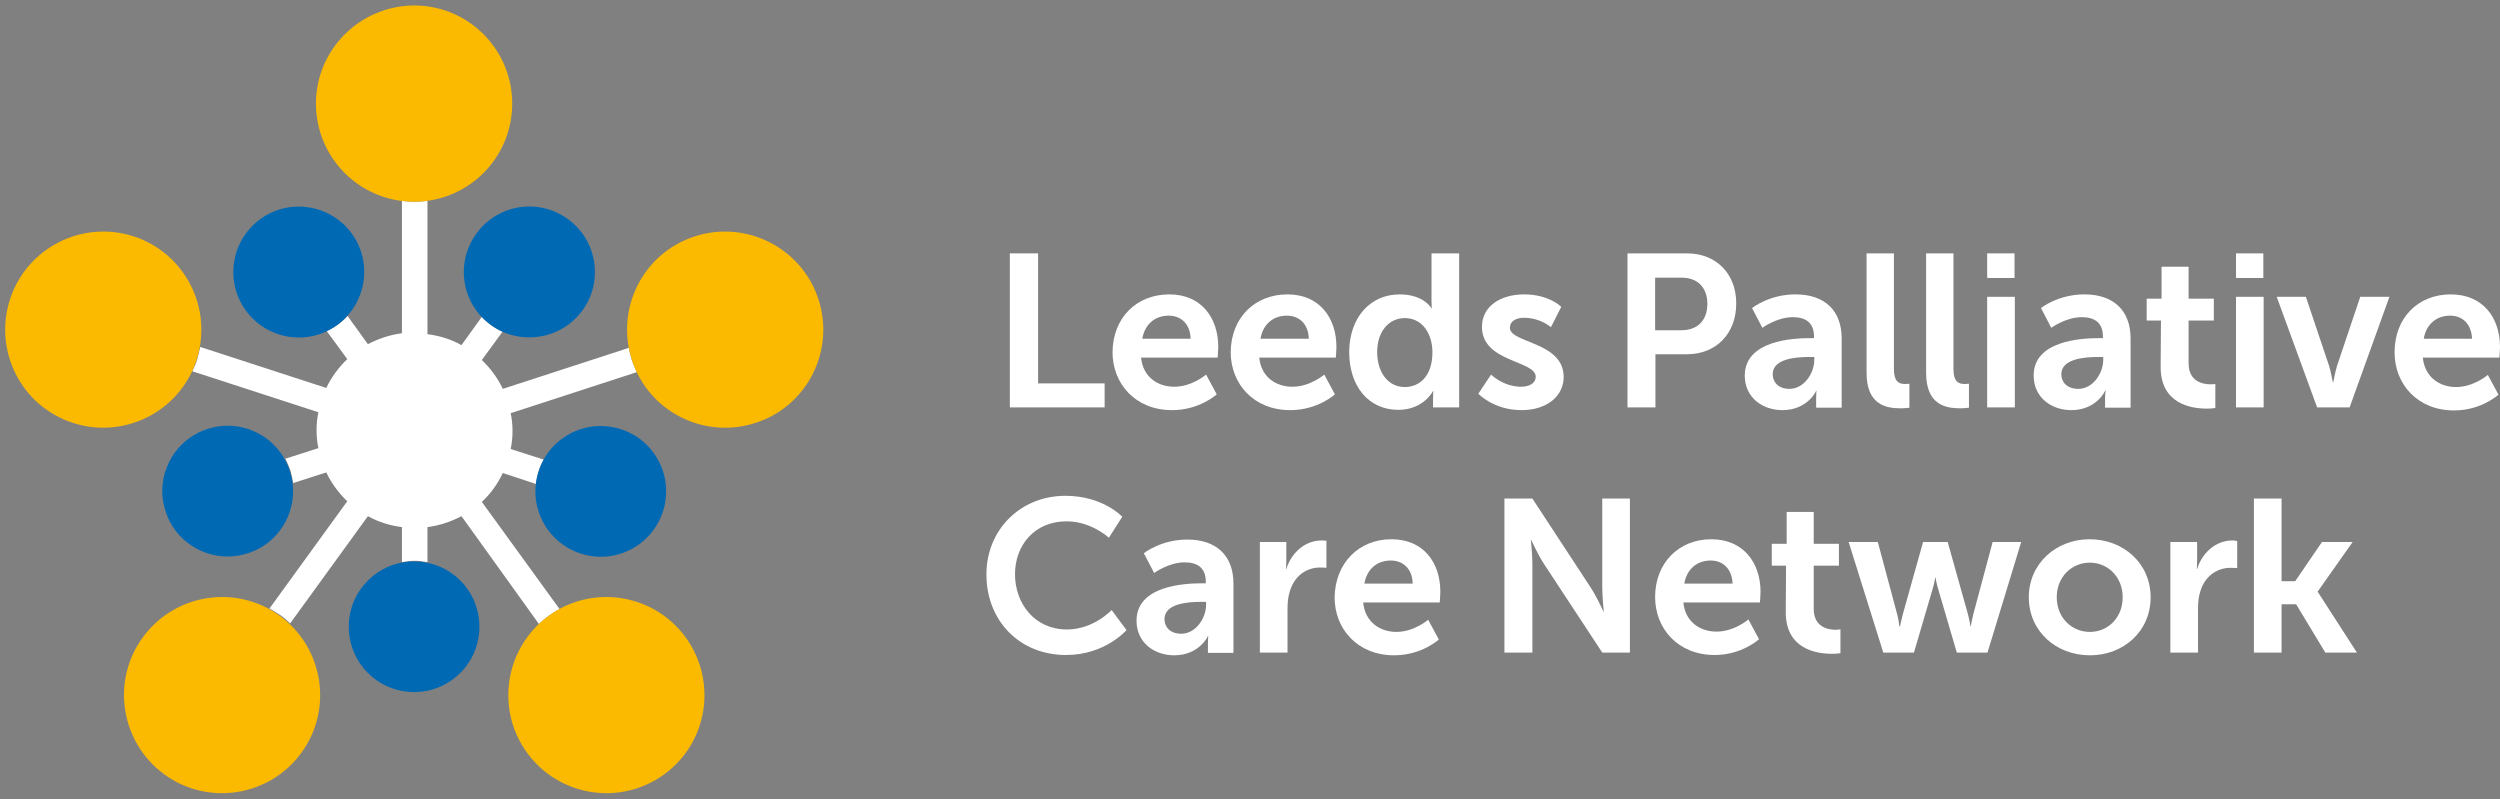 <?xml version="1.0" encoding="utf-8"?>
<!-- Generator: Adobe Illustrator 26.5.3, SVG Export Plug-In . SVG Version: 6.00 Build 0)  -->
<svg version="1.1" id="Layer_1" xmlns="http://www.w3.org/2000/svg" xmlns:xlink="http://www.w3.org/1999/xlink" x="0px" y="0px"
	 viewBox="0 0 822.9 263" style="enable-background:new 0 0 822.9 263;" xml:space="preserve">
<rect x="0" y="0" width="822.9" height="263" fill="#808080" stroke="none"/>
<style type="text/css">
	.st0{fill:#FFFFFF;}
	.st1{fill:none;stroke:#033F85;stroke-width:2.528;stroke-miterlimit:10;}
	.st2{fill:#FBB800;stroke:#033F85;stroke-width:2.528;stroke-miterlimit:10;}
	.st3{fill:#0069B4;}
	.st4{fill:#FBBA00;}
</style>
<g>
	<g>
		<g>
			<g>
				<path class="st0" d="M332.5,83.4h9.2v42.8h21.9v7.9h-31.2V83.4H332.5z"/>
				<path class="st0" d="M384.9,96.9c10.5,0,16.1,7.7,16.1,17.3c0,1.1-0.2,3.5-0.2,3.5h-25.2c0.6,6.4,5.5,9.6,10.9,9.6
					c5.9,0,10.5-4,10.5-4l3.5,6.5c0,0-5.6,5.2-14.7,5.2c-12.1,0-19.6-8.7-19.6-19.1C366.3,104.7,374,96.9,384.9,96.9z M391.9,111.5
					c-0.1-4.9-3.2-7.6-7.2-7.6c-4.6,0-7.9,2.9-8.7,7.6H391.9z"/>
				<path class="st0" d="M423.8,96.9c10.5,0,16.1,7.7,16.1,17.3c0,1.1-0.2,3.5-0.2,3.5h-25.2c0.6,6.4,5.5,9.6,10.9,9.6
					c5.9,0,10.5-4,10.5-4l3.5,6.5c0,0-5.6,5.2-14.7,5.2c-12.1,0-19.6-8.7-19.6-19.1C405.2,104.7,412.9,96.9,423.8,96.9z
					 M430.8,111.5c-0.1-4.9-3.2-7.6-7.2-7.6c-4.6,0-7.9,2.9-8.7,7.6H430.8z"/>
				<path class="st0" d="M460.7,96.9c8,0,10.5,4.6,10.5,4.6h0.1c0,0-0.1-0.9-0.1-2.1v-16h9.1v50.7h-8.6v-3c0-1.4,0.1-2.4,0.1-2.4
					h-0.1c0,0-3.1,6.2-11.4,6.2c-9.9,0-16.2-7.8-16.2-19.1C444.2,104.4,451.1,96.9,460.7,96.9z M462.4,127.4c4.7,0,9.1-3.4,9.1-11.5
					c0-5.6-3-11.2-9.1-11.2c-5,0-9.1,4.1-9.1,11.3C453.4,122.9,457.1,127.4,462.4,127.4z"/>
				<path class="st0" d="M490.8,123.3c0,0,4,4,9.9,4c2.6,0,4.8-1.1,4.8-3.3c0-5.4-17.7-4.7-17.7-16.4c0-6.8,6.1-10.7,13.9-10.7
					c8.2,0,12.2,4.1,12.2,4.1l-3.4,6.7c0,0-3.4-3.1-8.9-3.1c-2.4,0-4.6,1-4.6,3.3c0,5.1,17.7,4.5,17.7,16.2
					c0,6.1-5.3,10.9-13.9,10.9c-9.1,0-14.2-5.4-14.2-5.4L490.8,123.3z"/>
			</g>
			<g>
				<path class="st0" d="M535.7,83.4h19.6c9.5,0,16.2,6.6,16.2,16.5s-6.6,16.7-16.2,16.7h-10.4v17.5h-9.2L535.7,83.4L535.7,83.4z
					 M553.5,108.7c5.4,0,8.5-3.4,8.5-8.7c0-5.2-3.1-8.6-8.4-8.6h-8.8v17.3H553.5z"/>
				<path class="st0" d="M595.9,111.3h1.2v-0.5c0-4.8-3-6.4-7-6.4c-5.2,0-10,3.5-10,3.5l-3.4-6.5c0,0,5.6-4.5,14.3-4.5
					c9.6,0,15.2,5.3,15.2,14.5v22.8h-8.4v-3c0-1.4,0.1-2.6,0.1-2.6h-0.1c0.1,0-2.8,6.4-11.1,6.4c-6.5,0-12.4-4.1-12.4-11.4
					C574.4,112.1,590,111.3,595.9,111.3z M589,128c4.8,0,8.2-5.1,8.2-9.6v-0.9h-1.6c-4.6,0-12.1,0.6-12.1,5.7
					C583.5,125.7,585.3,128,589,128z"/>
				<path class="st0" d="M614.4,83.4h9v38c0,4,1.4,5,3.7,5c0.7,0,1.4-0.1,1.4-0.1v7.9c0,0-1.4,0.2-2.9,0.2c-5,0-11.2-1.3-11.2-11.7
					V83.4z"/>
				<path class="st0" d="M634,83.4h9v38c0,4,1.4,5,3.7,5c0.7,0,1.4-0.1,1.4-0.1v7.9c0,0-1.4,0.2-2.9,0.2c-5,0-11.2-1.3-11.2-11.7
					V83.4z"/>
				<path class="st0" d="M654.1,83.4h9v8.1h-9V83.4z M654.1,97.7h9.1v36.4h-9.1V97.7z"/>
				<path class="st0" d="M691,111.3h1.2v-0.5c0-4.8-3-6.4-7-6.4c-5.2,0-10,3.5-10,3.5l-3.4-6.5c0,0,5.6-4.5,14.3-4.5
					c9.6,0,15.2,5.3,15.2,14.5v22.8h-8.4v-3c0-1.4,0.2-2.6,0.2-2.6h-0.2c0.1,0-2.8,6.4-11.1,6.4c-6.5,0-12.4-4.1-12.4-11.4
					C669.4,112.1,685.1,111.3,691,111.3z M684.1,128c4.8,0,8.2-5.1,8.2-9.6v-0.9h-1.6c-4.6,0-12.2,0.6-12.2,5.7
					C678.5,125.7,680.3,128,684.1,128z"/>
				<path class="st0" d="M711.3,105.5h-4.7v-7.2h4.9V87.8h8.9v10.5h8.3v7.2h-8.3v14.1c0,6,4.7,6.9,7.2,6.9c1,0,1.6-0.1,1.6-0.1v7.9
					c0,0-1.1,0.2-2.8,0.2c-5.1,0-15.2-1.5-15.2-13.7L711.3,105.5L711.3,105.5z"/>
				<path class="st0" d="M736,83.4h9v8.1h-9V83.4z M736,97.7h9.1v36.4H736V97.7z"/>
				<path class="st0" d="M749.4,97.7h9.6l7.6,22.6c0.7,2.1,1.2,5.5,1.3,5.5h0.1c0.1,0,0.6-3.4,1.3-5.5l7.6-22.6h9.6l-13.1,36.4
					h-10.7L749.4,97.7z"/>
				<path class="st0" d="M806.7,96.9c10.5,0,16.2,7.6,16.2,17.3c0,1.1-0.2,3.5-0.2,3.5h-25.2c0.6,6.4,5.5,9.7,10.9,9.7
					c5.9,0,10.5-4,10.5-4l3.5,6.5c0,0-5.6,5.2-14.6,5.2c-12.1,0-19.6-8.7-19.6-19.1C788.2,104.7,795.8,96.9,806.7,96.9z
					 M813.7,111.5c-0.2-4.9-3.2-7.6-7.2-7.6c-4.6,0-7.9,2.9-8.7,7.6H813.7z"/>
			</g>
		</g>
		<g>
			<g>
				<path class="st0" d="M350.7,163.2c12.4,0,18.7,6.9,18.7,6.9L365,177c0,0-5.8-5.4-13.9-5.4c-10.7,0-17,8-17,17.4
					c0,9.7,6.5,18.2,17.1,18.2c8.8,0,14.7-6.4,14.7-6.4l4.9,6.6c0,0-7,8.2-19.9,8.2c-15.5,0-26.2-11.5-26.2-26.4
					C324.6,174.5,335.8,163.2,350.7,163.2z"/>
				<path class="st0" d="M395.7,192h1.2v-0.5c0-4.8-3-6.4-7-6.4c-5.2,0-10,3.5-10,3.5l-3.4-6.5c0,0,5.6-4.5,14.3-4.5
					c9.6,0,15.2,5.3,15.2,14.5v22.8h-8.4v-3c0-1.4,0.1-2.6,0.1-2.6h-0.1c0.1,0-2.8,6.4-11.1,6.4c-6.5,0-12.4-4.1-12.4-11.4
					C374.1,192.8,389.8,192,395.7,192z M388.8,208.6c4.8,0,8.2-5.1,8.2-9.6v-0.9h-1.6c-4.6,0-12.1,0.6-12.1,5.7
					C383.3,206.3,385.1,208.6,388.8,208.6z"/>
				<path class="st0" d="M414.7,178.4h8.7v6.3c0,1.4-0.1,2.6-0.1,2.6h0.1c1.6-5.2,6-9.4,11.6-9.4c0.9,0,1.6,0.1,1.6,0.1v8.9
					c0,0-0.9-0.1-2.1-0.1c-3.9,0-8.2,2.2-9.9,7.7c-0.6,1.8-0.8,3.8-0.8,5.9v14.4h-9.1L414.7,178.4L414.7,178.4z"/>
				<path class="st0" d="M458,177.5c10.5,0,16.1,7.6,16.1,17.3c0,1.1-0.2,3.5-0.2,3.5h-25.2c0.6,6.4,5.5,9.7,10.9,9.7
					c5.9,0,10.5-4,10.5-4l3.5,6.5c0,0-5.6,5.2-14.7,5.2c-12.1,0-19.6-8.7-19.6-19.1C439.5,185.4,447.2,177.5,458,177.5z M465,192.1
					c-0.1-4.9-3.2-7.6-7.2-7.6c-4.6,0-7.9,2.9-8.7,7.6H465z"/>
			</g>
			<g>
				<path class="st0" d="M495.2,164.1h9.2l19.2,29.3c1.9,2.9,4.2,7.9,4.2,7.9h0.1c0,0-0.5-4.9-0.5-7.9v-29.3h9.1v50.7h-9.1
					l-19.2-29.2c-1.9-2.9-4.2-7.9-4.2-7.9h-0.1c0,0,0.5,4.9,0.5,7.9v29.2h-9.2L495.2,164.1L495.2,164.1z"/>
				<path class="st0" d="M563.3,177.5c10.5,0,16.2,7.7,16.2,17.3c0,1.1-0.2,3.5-0.2,3.5h-25.2c0.6,6.4,5.5,9.6,10.9,9.6
					c5.9,0,10.5-4,10.5-4l3.5,6.5c0,0-5.6,5.2-14.6,5.2c-12.1,0-19.6-8.7-19.6-19.1C544.8,185.4,552.5,177.5,563.3,177.5z
					 M570.3,192.1c-0.2-4.9-3.2-7.6-7.2-7.6c-4.6,0-7.9,2.9-8.7,7.6H570.3z"/>
				<path class="st0" d="M587.9,186.2h-4.7V179h4.9v-10.5h8.9V179h8.3v7.2H597v14.2c0,6,4.7,6.9,7.2,6.9c1,0,1.6-0.2,1.6-0.2v7.9
					c0,0-1.1,0.2-2.8,0.2c-5.1,0-15.2-1.5-15.2-13.7L587.9,186.2L587.9,186.2z"/>
				<path class="st0" d="M608.5,178.4h9.6l6.4,23.9c0.5,1.9,0.7,3.9,0.7,3.9h0.2c0,0,0.4-1.9,0.9-3.9l6.7-23.9h8.1l6.7,23.9
					c0.5,1.9,0.8,3.9,0.8,3.9h0.1c0,0,0.3-1.9,0.8-3.9l6.4-23.9h9.4l-11.1,36.4h-10.1L638,194c-0.6-1.9-0.9-3.9-0.9-3.9H637
					c0,0-0.3,2-0.9,3.9l-6.1,20.8h-10.1L608.5,178.4z"/>
				<path class="st0" d="M687.8,177.5c11.1,0,20.1,7.9,20.1,19.1c0,11.2-8.9,19.1-20,19.1s-20.1-7.9-20.1-19.1
					C667.8,185.5,676.8,177.5,687.8,177.5z M687.9,208c5.9,0,10.8-4.6,10.8-11.4c0-6.7-4.9-11.4-10.8-11.4
					c-5.9,0-10.9,4.6-10.9,11.4S682,208,687.9,208z"/>
				<path class="st0" d="M714.5,178.4h8.7v6.3c0,1.4-0.1,2.6-0.1,2.6h0.1c1.6-5.2,6-9.4,11.6-9.4c0.9,0,1.6,0.2,1.6,0.2v8.9
					c0,0-0.9-0.1-2.2-0.1c-3.9,0-8.2,2.2-9.9,7.6c-0.6,1.8-0.8,3.8-0.8,5.9v14.4h-9.1v-36.4H714.5z"/>
				<path class="st0" d="M741.9,164.1h9.1v27.2h4.5l8.8-12.9h10.1l-11.5,16.3v0.1l12.9,20h-10.4l-9.6-15.9H751v15.9h-9.1V164.1z"/>
			</g>
		</g>
	</g>
</g>
<g>
	<path class="st1" d="M59.9,206.3"/>
</g>
<g>
	<path class="st2" d="M49,89.8"/>
</g>
<path class="st0" d="M177.4,205.4c1-1,2.1-1.9,3.2-2.7l0,0l0,0c1.2-0.8,2.4-1.6,3.6-2.2l-25.6-35.3l0,0c2.9-2.7,5.2-5.9,6.9-9.5
	l10.9,3.6c0.2-1.4,0.5-2.8,0.9-4.1c0.4-1.4,1-2.7,1.7-3.9l-10.9-3.5c0.4-1.9,0.6-3.9,0.6-5.9s-0.2-4-0.6-5.9l0,0l41.5-13.5
	c-0.6-1.3-1.1-2.6-1.6-3.9c-0.4-1.4-0.8-2.7-1-4.1L165.5,128c-1.7-3.6-4.1-6.8-6.9-9.5l0,0l6.8-9.3c-1.3-0.6-2.5-1.3-3.6-2.1
	c-1.2-0.8-2.2-1.8-3.2-2.8l-6.7,9.3c-3.4-1.9-7.2-3.1-11.2-3.6V66.1c-1.4,0.2-2.8,0.3-4.2,0.3l0,0l0,0c-1.4,0-2.8-0.1-4.2-0.3v43.6
	c-4,0.5-7.8,1.8-11.2,3.6l0,0l-6.7-9.3c-0.9,1-2,2-3.2,2.8s-2.4,1.6-3.7,2.1l6.8,9.3c-2.8,2.7-5.2,5.9-6.9,9.5l0,0l-41.5-13.5
	c-0.3,1.4-0.6,2.7-1,4.1s-1,2.7-1.6,3.9l41.5,13.5c-0.4,1.9-0.6,3.9-0.6,5.9s0.2,4,0.6,5.9L93.9,151c0.7,1.2,1.2,2.5,1.7,3.9
	c0.4,1.4,0.7,2.8,0.9,4.1l10.9-3.5l0,0c1.7,3.6,4.1,6.8,6.9,9.5l0,0l-25.6,35.3c1.2,0.7,2.4,1.4,3.6,2.2s2.2,1.7,3.2,2.7l25.6-35.3
	l0,0c3.4,1.9,7.2,3.1,11.2,3.6l0,0V185c0.1,0,0.2,0,0.3,0c0.5-0.1,0.9-0.2,1.4-0.2c0.2,0,0.3,0,0.5-0.1c0.7-0.1,1.3-0.1,2-0.1
	s1.4,0,2,0.1c0.2,0,0.3,0,0.5,0.1c0.5,0.1,1,0.1,1.4,0.2c0.1,0,0.2,0,0.3,0v-11.5l0,0c4-0.5,7.8-1.8,11.2-3.6l0,0L177.4,205.4z"/>
<path class="st3" d="M68.3,141.2c11.3-3.7,23.4,2.5,27.1,13.8s-2.5,23.5-13.8,27.1c-11.3,3.7-23.5-2.5-27.1-13.8
	C50.8,157.1,56.9,144.9,68.3,141.2 M114.8,206.3c0,11.9,9.6,21.5,21.5,21.5s21.5-9.6,21.5-21.5s-9.6-21.5-21.5-21.5
	S114.8,194.4,114.8,206.3 M191.1,182.2c11.3,3.7,23.4-2.5,27.1-13.8c3.7-11.3-2.5-23.5-13.8-27.1c-11.3-3.7-23.5,2.5-27.1,13.8
	C173.6,166.4,179.8,178.5,191.1,182.2 M191.7,102.2c7-9.6,4.9-23.1-4.8-30.1c-9.6-7-23.1-4.9-30.1,4.8c-7,9.6-4.9,23.1,4.8,30.1
	C171.2,113.9,184.7,111.8,191.7,102.2 M115.8,76.9c-7-9.6-20.4-11.8-30.1-4.8c-9.6,7-11.8,20.4-4.8,30.1c7,9.6,20.4,11.8,30.1,4.8
	C120.6,99.9,122.8,86.5,115.8,76.9"/>
<path class="st4" d="M99.2,247.8c-10.5,14.4-30.7,17.6-45.1,7.1c-14.4-10.5-17.6-30.7-7.1-45.1s30.7-17.6,45.1-7.1
	C106.5,213.2,109.7,233.4,99.2,247.8 M24,139.2c17,5.5,35.2-3.8,40.7-20.7c5.5-17-3.8-35.2-20.7-40.7C27,72.3,8.8,81.6,3.3,98.5
	C-2.2,115.5,7,133.7,24,139.2 M104,34.1c0,17.8,14.4,32.3,32.3,32.3c17.8,0,32.3-14.4,32.3-32.3c0-17.8-14.4-32.3-32.3-32.3
	C118.5,1.9,104,16.3,104,34.1 M228.7,77.8c-17,5.5-26.2,23.7-20.7,40.7s23.7,26.2,40.7,20.7s26.2-23.7,20.7-40.7
	C263.9,81.6,245.6,72.3,228.7,77.8 M225.7,209.8c-10.5-14.4-30.7-17.6-45.1-7.1s-17.6,30.7-7.1,45.1s30.7,17.6,45.1,7.1
	C233,244.5,236.2,224.3,225.7,209.8"/>
</svg>
